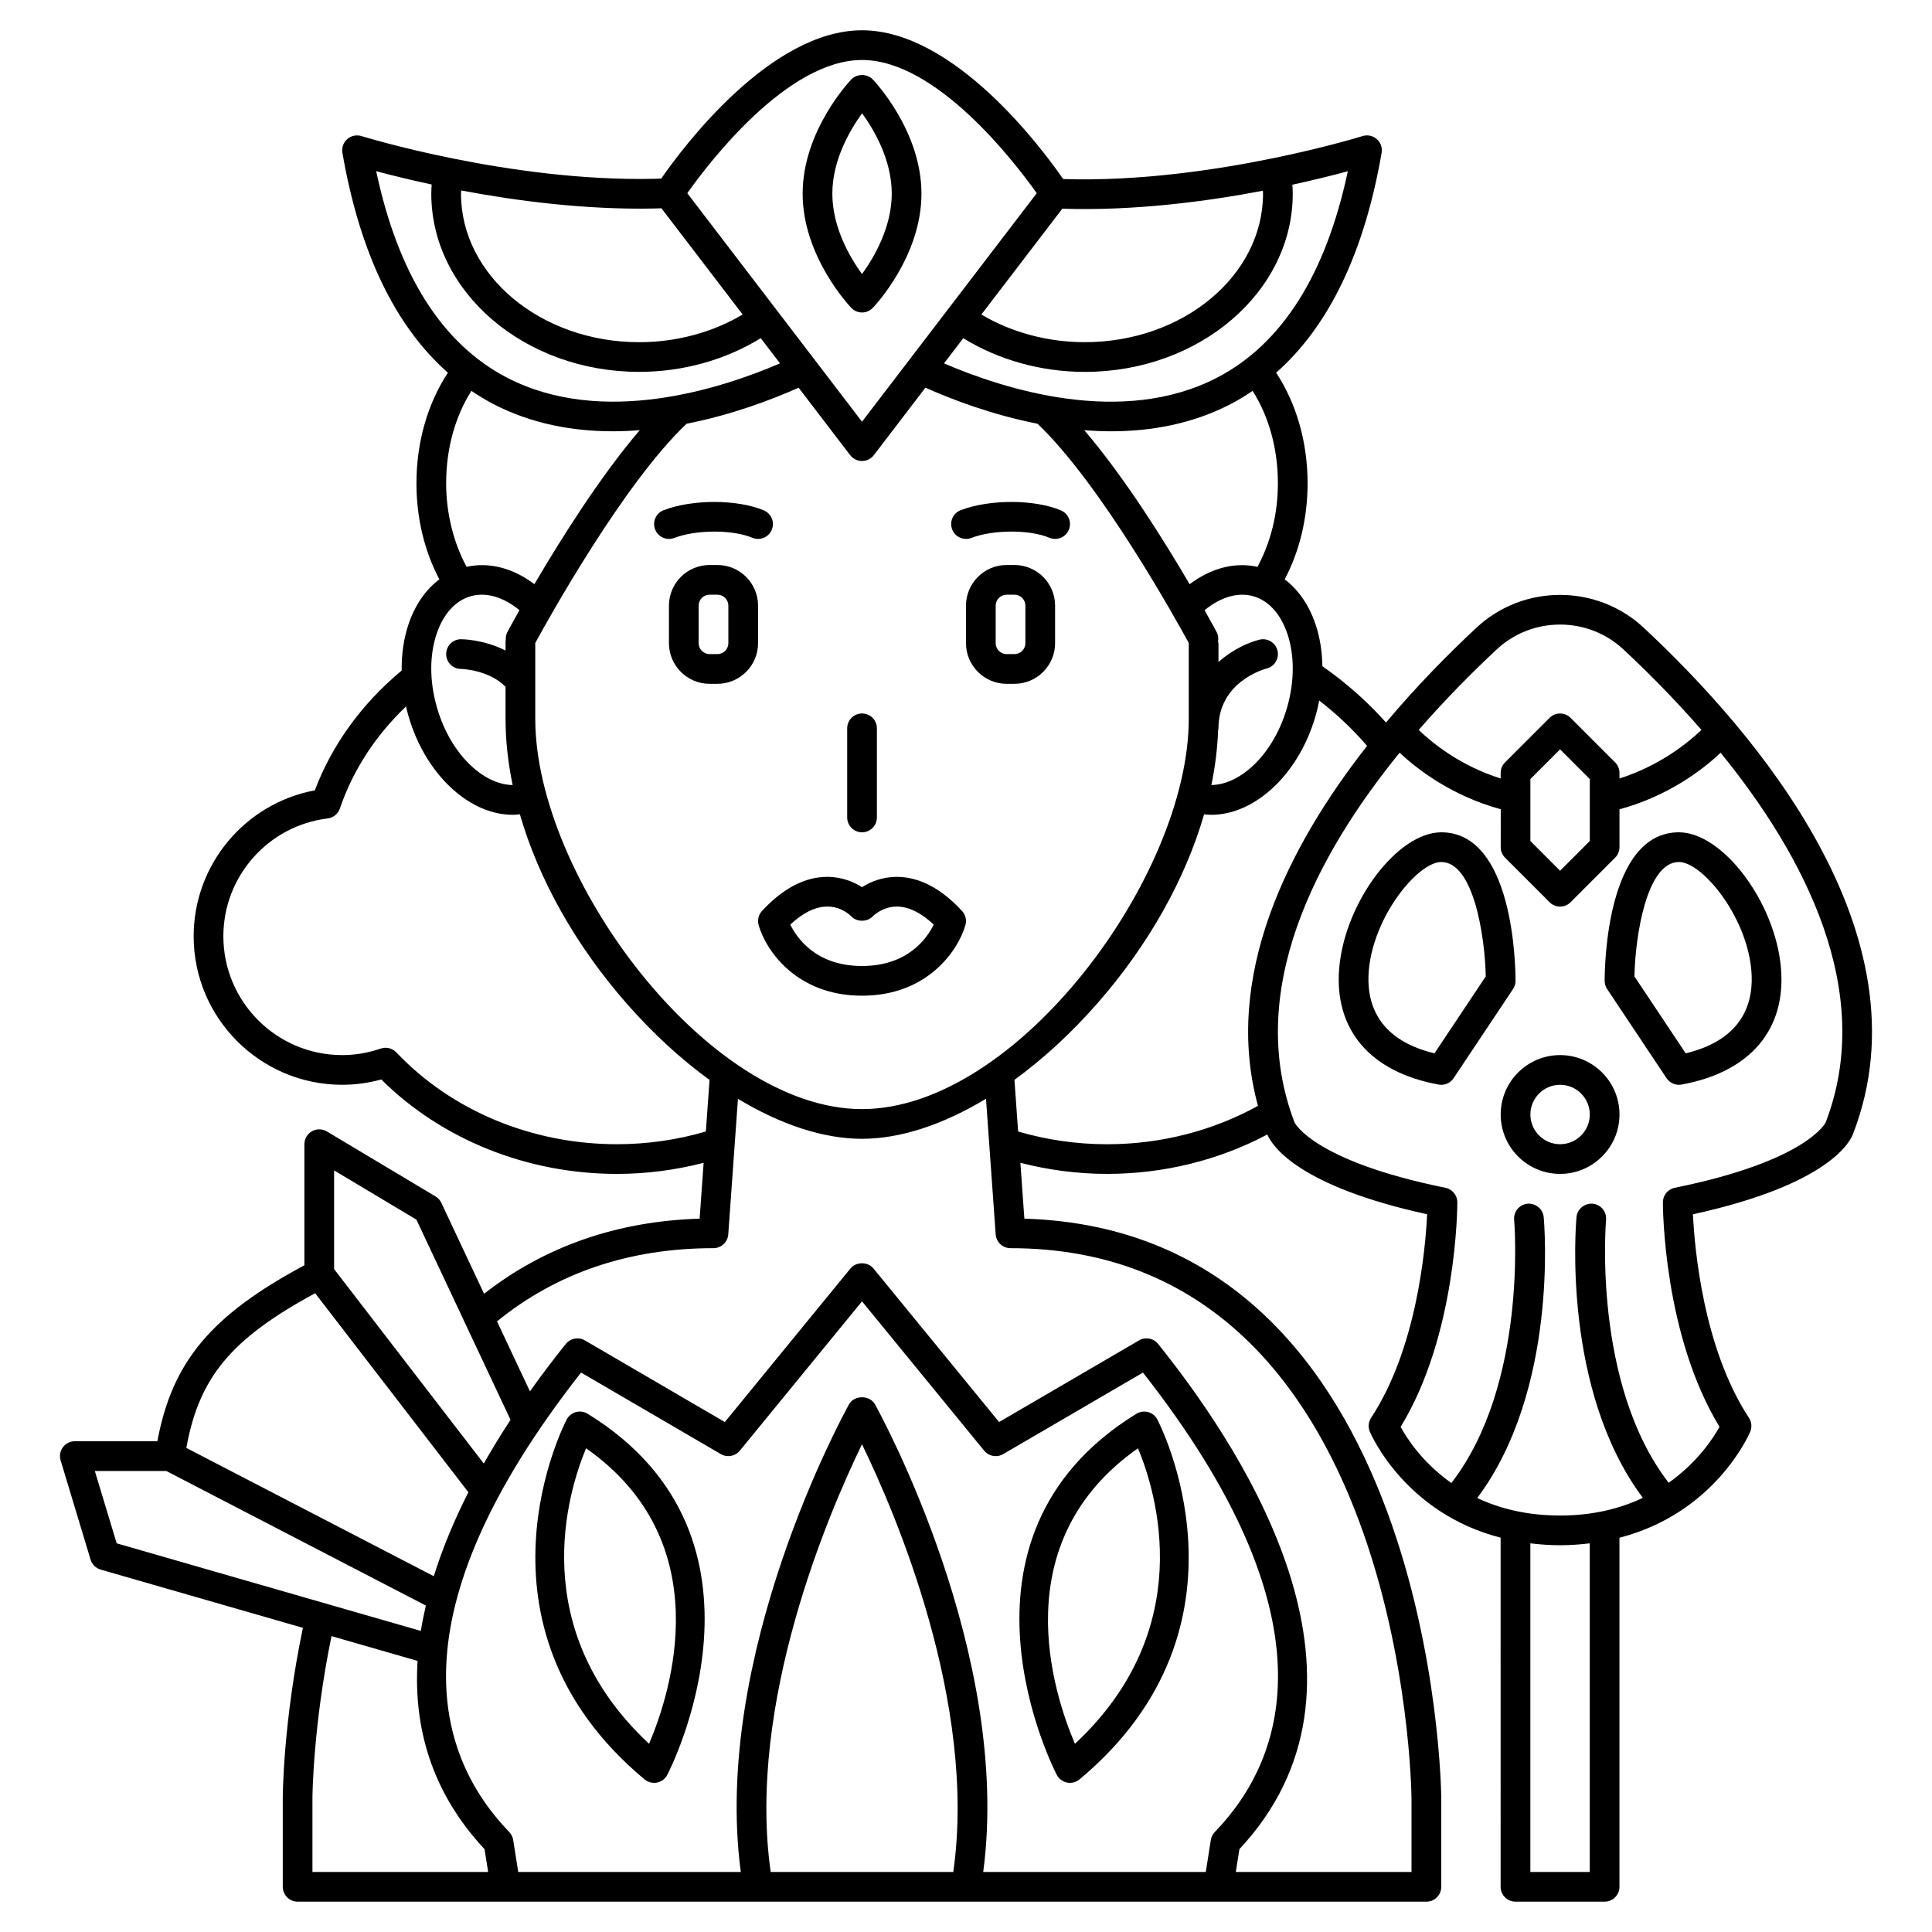 <?xml version="1.0" encoding="UTF-8"?>
<!-- Uploaded to: ICON Repo, www.svgrepo.com, Generator: ICON Repo Mixer Tools -->
<svg fill="#000000" width="800px" height="800px" version="1.1" viewBox="144 144 512 512" xmlns="http://www.w3.org/2000/svg">
 <g>
  <path d="m579.56 310.32c-12.406-11.555-31.844-11.555-44.25 0-7.375 6.867-15.816 15.402-24.004 25.156-4.84-5.453-10.484-10.461-16.863-14.926-0.059-3.938-0.664-7.731-1.852-11.203-1.734-5.102-4.551-9.109-8.141-11.805 3.969-7.516 6.074-16.254 6.074-25.469 0-10.875-2.957-21.141-8.336-29.305 13.988-12.34 23.383-31.848 27.957-58.277 0.234-1.355-0.25-2.727-1.285-3.633-1.035-0.906-2.465-1.211-3.769-0.797-0.195 0.062-9.531 2.949-23.422 5.812-0.023 0.004-0.047-0.008-0.07-0.004-0.039 0.008-0.07 0.031-0.109 0.039-15.168 3.117-35.715 6.184-55.738 5.539-5.441-7.859-28.793-39.422-53.309-39.422-24.379 0-47.609 31.215-53.211 39.297-0.656 0.02-1.32 0.051-1.977 0.062-38.055 0.824-77.074-11.203-77.465-11.324-1.312-0.406-2.734-0.102-3.766 0.801-1.031 0.902-1.52 2.277-1.281 3.633 4.574 26.43 13.969 45.938 27.957 58.277-5.383 8.164-8.336 18.426-8.336 29.301 0 9.215 2.106 17.953 6.07 25.461-3.59 2.695-6.402 6.707-8.141 11.805-1.301 3.812-1.902 8.02-1.848 12.367-10.5 8.711-18.422 19.602-23.012 31.746-18.469 3.438-32.113 19.645-32.113 38.668 0 21.703 17.656 39.359 39.359 39.359 3.484 0 6.957-0.473 10.359-1.41 16.051 15.938 38.668 25.027 62.461 25.027 7.828 0 15.527-1.023 22.969-2.938l-1.059 14.801c-21.973 0.664-41.121 7.398-57.125 19.902l-11.328-24.094c-0.332-0.707-0.871-1.301-1.543-1.703l-28.789-17.219c-1.215-0.727-2.731-0.742-3.961-0.047-1.23 0.699-1.996 2.008-1.996 3.426v32.09c-24.707 13.254-35.043 25.535-38.961 46.629h-21.875c-1.242 0-2.418 0.586-3.16 1.586-0.742 1.004-0.969 2.293-0.609 3.488l7.941 26.301c0.387 1.277 1.395 2.273 2.68 2.644l53.59 15.434c-5.207 24.891-5.336 44.172-5.336 45.012v23.617c0 2.176 1.762 3.938 3.938 3.938h54.965c0.023 0 0.043-0.012 0.066-0.012 0.023 0 0.047 0.012 0.074 0.012h244.03c2.172 0 3.938-1.758 3.938-3.938v-23.629c-0.004-1.52-1.66-150.17-110.48-153.44l-1.055-14.801c7.449 1.914 15.145 2.938 22.969 2.938 15.016 0 29.594-3.621 42.469-10.434 1.391 3.199 8.426 13.711 42.355 21.133-0.434 9.055-2.731 35.523-14.844 53.938-0.723 1.098-0.852 2.488-0.336 3.695 0.438 1.035 9.527 21.613 34.652 28.078l0.004 92.52c0 2.176 1.762 3.938 3.938 3.938h23.617c2.172 0 3.938-1.758 3.938-3.938v-92.508c25.125-6.473 34.215-27.047 34.652-28.078 0.512-1.211 0.387-2.598-0.336-3.695-12.109-18.418-14.41-44.887-14.844-53.938 36.301-7.945 41.824-19.422 42.508-21.52 20.215-52.688-26.16-106.55-55.602-133.97zm-38.883 5.758c9.398-8.75 24.121-8.75 33.52 0 6.371 5.934 13.582 13.168 20.703 21.359-3.641 3.481-11.102 9.5-21.719 12.867v-1.477c0-1.047-0.414-2.047-1.152-2.781l-11.809-11.809c-1.539-1.539-4.027-1.539-5.566 0l-11.809 11.809c-0.738 0.734-1.152 1.734-1.152 2.781v1.48c-10.594-3.34-17.973-9.262-21.719-12.867 7.121-8.191 14.332-15.426 20.703-21.363zm24.633 34.379v16.422l-7.871 7.871-7.871-7.871v-16.422l7.871-7.871zm-80.195-19.043c-1.969 6.875-5.625 12.77-10.301 16.598-3.211 2.621-6.594 3.996-9.785 4.027 1.016-4.93 1.617-9.805 1.789-14.594 0.02-0.148 0.09-0.277 0.09-0.426 0-12.383 12.223-15.719 12.781-15.867 2.098-0.531 3.375-2.664 2.852-4.766-0.527-2.109-2.66-3.383-4.773-2.867-2.988 0.75-7.188 2.648-10.859 5.922v-4.856c0-0.203-0.086-0.379-0.113-0.57 0.133-0.82 0.07-1.676-0.348-2.465-0.195-0.371-1.355-2.527-3.219-5.84 4.242-3.5 8.871-4.859 12.922-3.699 4.023 1.148 7.219 4.656 8.992 9.871 1.945 5.715 1.938 12.656-0.027 19.531zm-112.67 106.51c-40.977 0-86.594-61.637-86.594-103.41v-20.113c3.242-5.961 23.371-42.297 40.105-58.109 12.082-2.379 22.637-6.406 29.684-9.547l13.676 17.887c0.75 0.961 1.902 1.539 3.129 1.539 1.227 0 2.383-0.574 3.125-1.547l13.676-17.887c7.062 3.148 17.613 7.176 29.691 9.551 16.773 15.855 36.973 52.355 40.125 58.16 0 0.047-0.027 0.086-0.027 0.137v19.926c0.004 41.777-45.609 103.41-86.59 103.41zm110.21-165.85c0 8.094-1.914 15.68-5.41 22.145-5.945-1.324-12.293 0.305-17.977 4.598-6.746-11.512-17.344-28.461-27.926-40.816 2.348 0.18 4.715 0.297 7.106 0.297 10.637 0 21.586-1.961 31.758-7.25 1.992-1.035 3.894-2.211 5.75-3.461 4.332 6.805 6.699 15.367 6.699 24.488zm-16.082-28.012c-25.227 13.113-56.516 3.07-72.398-3.762l5.106-6.676c9.336 5.758 20.625 8.93 32.207 8.93 30.387 0 55.105-21.188 55.105-47.23 0-0.766-0.047-1.562-0.102-2.375 6.031-1.312 11.086-2.586 14.703-3.57-5.832 27.383-17.461 45.762-34.621 54.684zm12.109-49.516c0.008 0.25 0.035 0.527 0.035 0.773 0 21.703-21.188 39.359-47.23 39.359-9.852 0-19.441-2.59-27.41-7.328l21.445-28.039c19.016 0.605 38.156-1.902 53.16-4.766zm-106.24-34.648c19.727 0 40.418 27.012 46.254 35.227 0 0.043 0.02 0.078 0.02 0.121l-46.273 60.508-46.27-60.512c0-0.043 0.02-0.078 0.02-0.117 5.82-8.211 26.492-35.227 46.25-35.227zm-55.02 39.359c0.621-0.012 1.238-0.043 1.863-0.062l21.527 28.148c-7.969 4.746-17.566 7.34-27.41 7.34-26.043 0-47.23-17.656-47.23-39.359 0-0.273 0.027-0.57 0.039-0.852 14.477 2.734 32.797 5.156 51.211 4.785zm-73.73-9.895c3.613 0.973 8.676 2.238 14.707 3.535-0.055 0.828-0.102 1.641-0.102 2.422 0 26.043 24.719 47.23 55.105 47.23 11.57 0 22.867-3.176 32.203-8.934l5.109 6.68c-15.859 6.824-47.18 16.883-72.41 3.754-17.156-8.922-28.785-27.305-34.613-54.688zm25.242 58.223c1.855 1.246 3.75 2.422 5.738 3.453 10.18 5.293 21.125 7.258 31.766 7.258 2.394 0 4.762-0.113 7.113-0.301-10.582 12.355-21.18 29.305-27.926 40.816-5.68-4.289-12.02-5.918-17.973-4.598-3.457-6.41-5.418-14.168-5.418-22.141 0-9.121 2.367-17.684 6.699-24.488zm-9.188 64.293c1.773-5.215 4.973-8.723 8.992-9.871 4.055-1.164 8.68 0.195 12.922 3.699-1.867 3.312-3.019 5.473-3.219 5.84-0.348 0.652-0.426 1.352-0.395 2.039-0.008 0.125-0.07 0.23-0.07 0.355v2.461c-5.758-2.945-11.484-3-11.805-3-2.168 0-3.918 1.75-3.93 3.918-0.008 2.168 1.742 3.938 3.91 3.957 0.074 0 7.266 0.137 11.824 4.723v8.512c0 5.719 0.656 11.59 1.879 17.527-3.195-0.031-6.574-1.406-9.781-4.031-4.676-3.828-8.336-9.723-10.301-16.598-1.969-6.871-1.977-13.812-0.027-19.531zm47.754 135.35c-22.508 0-43.816-8.867-58.461-24.332-1.062-1.117-2.676-1.52-4.137-1.016-3.344 1.148-6.781 1.73-10.219 1.73-17.363 0-31.488-14.125-31.488-31.488 0-15.879 11.883-29.301 27.633-31.227 1.5-0.18 2.762-1.207 3.25-2.641 3.438-10.121 9.461-19.348 17.531-27.047 0.18 0.793 0.367 1.578 0.59 2.371 2.402 8.406 6.977 15.691 12.883 20.531 4.691 3.836 9.812 5.82 14.832 5.82 0.621 0 1.238-0.066 1.859-0.129 4.977 17.207 14.691 34.629 28.32 50.168 6.969 7.949 14.398 14.738 21.945 20.223l-0.977 13.668c-7.582 2.211-15.5 3.367-23.562 3.367zm-74.957 6.941 21.805 13.035 24.949 53.066c-2.43 3.707-4.809 7.578-7.086 11.578l-39.668-51.523zm232.34 177.44-1.336 8.484h-58.984c7.676-57.543-27.156-121.18-28.68-123.93-1.391-2.5-5.496-2.5-6.883 0-1.527 2.75-36.352 66.387-28.68 123.93h-58.98l-1.34-8.484c-0.125-0.797-0.492-1.539-1.055-2.117-19.328-20.043-31.492-57.367 19.043-121.75l37.047 21.609c1.676 0.977 3.805 0.59 5.031-0.91l32.375-39.57 32.379 39.574c1.227 1.5 3.352 1.887 5.031 0.91l37.047-21.609c50.535 64.379 38.371 101.71 19.043 121.75-0.566 0.574-0.934 1.316-1.059 2.113zm-237.36-144.89 40.609 52.742c-3.633 7.152-6.797 14.621-9.172 22.25l-65.578-33.996c3.379-18.746 11.902-28.957 34.141-40.996zm-58.391 47.105h18.934l68.797 35.664c-0.52 2.234-0.977 4.477-1.336 6.723l-80.605-23.215zm85.531 50.332c-1.086 17.367 3.516 34.648 17.746 49.891l0.961 6.047h-46.566v-19.668c0-0.195 0.133-19.02 5.051-42.84zm93.582 55.938c-6.375-44.734 15.469-95.371 24.195-113.35 8.73 17.969 30.574 68.578 24.191 113.35zm169.82-19.68v19.68h-46.562l0.957-6.051c40.176-43.02 3.836-102.26-21.543-133.89-1.219-1.523-3.371-1.922-5.055-0.938l-37.09 21.637-33.293-40.695c-1.496-1.832-4.598-1.832-6.094 0l-33.293 40.695-37.09-21.637c-1.688-0.984-3.832-0.582-5.055 0.938-3.062 3.812-6.281 8.039-9.504 12.574l-8.723-18.551c15.75-12.824 35-19.398 57.352-19.398 2.062 0 3.777-1.594 3.93-3.656l2.566-35.926c11.309 6.828 22.637 10.598 32.867 10.598 10.223 0 21.551-3.773 32.867-10.621l2.566 35.949c0.145 2.062 1.859 3.656 3.922 3.656 104.6 0 106.27 144.19 106.27 145.63zm-104.25-176.55-0.977-13.695c7.531-5.481 14.949-12.258 21.91-20.191 13.637-15.543 23.367-32.969 28.352-50.172 0.621 0.062 1.238 0.129 1.867 0.129 5.019 0 10.145-1.988 14.832-5.82 5.906-4.836 10.484-12.121 12.883-20.531 0.375-1.309 0.668-2.621 0.926-3.934 4.762 3.684 8.984 7.719 12.684 12.02-20.938 26.691-38.297 61.059-28.914 95.395-12.043 6.637-25.797 10.172-39.996 10.172-8.062 0-15.973-1.16-23.566-3.371zm151.49 196.23h-15.742v-87.094c2.504 0.297 5.098 0.5 7.871 0.5 2.773 0 5.367-0.203 7.871-0.5zm62.516-198.64c-0.043 0.102-4.969 10.223-39.984 17.32-1.836 0.375-3.152 1.988-3.152 3.856 0 1.461 0.172 35.188 15.008 59.496-1.684 3.039-5.891 9.457-13.477 14.824-20.254-26.223-16.633-69.238-16.59-69.684 0.195-2.164-1.398-4.078-3.562-4.277-2.125-0.148-4.078 1.395-4.273 3.562-0.176 1.922-3.891 45.707 17.586 74.395-5.852 2.762-13.07 4.684-21.93 4.684-8.895 0-16.121-1.898-21.969-4.637 21.516-28.684 17.797-72.52 17.621-74.441-0.195-2.168-2.137-3.703-4.273-3.562-2.164 0.199-3.758 2.113-3.562 4.277 0.039 0.445 3.668 43.527-16.637 69.742-7.602-5.359-11.77-11.793-13.441-14.867 14.844-24.309 15.02-58.051 15.02-59.512 0-1.875-1.32-3.488-3.152-3.856-35.02-7.102-39.941-17.215-39.98-17.309-13.32-34.719 5.695-70.773 27.844-98 4.715 4.445 13.855 11.465 26.797 14.988l-0.008 10.059c0 1.047 0.414 2.047 1.152 2.781l11.809 11.809c0.75 0.766 1.758 1.152 2.766 1.152s2.016-0.387 2.781-1.152l11.809-11.809c0.742-0.734 1.156-1.734 1.156-2.781v-10.039c12.871-3.492 21.953-10.41 26.801-14.992 22.145 27.215 41.156 63.266 27.844 97.973z"/>
  <path d="m545.63 403.93c0-4.027-0.551-39.359-19.68-39.359-11.566 0-25.461 18.402-27.027 35.793-1.48 16.426 8.117 27.746 26.324 31.055 0.234 0.047 0.469 0.066 0.699 0.066 1.305 0 2.539-0.645 3.273-1.75l15.742-23.617c0.434-0.648 0.668-1.41 0.668-2.188zm-21.48 19.215c-15.602-3.762-18.121-13.969-17.395-22.074 1.312-14.48 13.094-28.629 19.191-28.629 8.574 0 11.574 19.688 11.797 30.316z"/>
  <path d="m588.93 364.57c-19.129 0-19.68 35.332-19.68 39.359 0 0.777 0.23 1.539 0.66 2.184l15.742 23.617c0.738 1.105 1.977 1.754 3.277 1.754 0.23 0 0.469-0.02 0.703-0.066 18.211-3.309 27.809-14.629 26.324-31.055-1.562-17.391-15.457-35.793-27.027-35.793zm1.801 58.574-13.59-20.387c0.215-10.629 3.219-30.316 11.789-30.316 6.102 0 17.883 14.145 19.188 28.625 0.734 8.109-1.789 18.316-17.387 22.078z"/>
  <path d="m557.44 423.61c-8.684 0-15.742 7.062-15.742 15.742 0 8.684 7.062 15.742 15.742 15.742 8.684 0 15.742-7.062 15.742-15.742 0.004-8.68-7.059-15.742-15.742-15.742zm0 23.617c-4.34 0-7.871-3.531-7.871-7.871s3.531-7.871 7.871-7.871 7.871 3.531 7.871 7.871c0.004 4.34-3.527 7.871-7.871 7.871z"/>
  <path d="m299.73 518.66c-0.922-0.57-2.043-0.73-3.086-0.449-1.047 0.281-1.93 0.98-2.445 1.938-0.293 0.539-28.508 54.469 20.625 95.418 0.715 0.594 1.609 0.914 2.523 0.914 0.25 0 0.504-0.023 0.754-0.074 1.16-0.227 2.16-0.965 2.715-2.012 0.336-0.625 32.609-62.688-21.086-95.734zm16.281 87.461c-32.613-30.422-21.633-66.461-16.695-78.312 35.367 24.844 22.457 64.789 16.695 78.312z"/>
  <path d="m448.25 518.21c-1.043-0.273-2.16-0.113-3.086 0.449-53.699 33.047-21.422 95.109-21.09 95.73 0.559 1.047 1.555 1.781 2.715 2.012 0.254 0.055 0.504 0.078 0.758 0.078 0.914 0 1.805-0.32 2.519-0.91 49.133-40.945 20.914-94.879 20.625-95.418-0.512-0.961-1.398-1.66-2.441-1.941zm-19.375 87.918c-5.785-13.504-18.758-53.422 16.703-78.32 4.938 11.852 15.918 47.898-16.703 78.32z"/>
  <path d="m381.67 376.38h-0.02c-3.996 0.004-7.125 1.398-9.207 2.731-2.082-1.336-5.215-2.727-9.207-2.731h-0.02c-5.91 0-11.727 3.035-17.273 9.027-0.93 1.004-1.27 2.418-0.902 3.734 1.809 6.477 9.859 18.727 27.402 18.727 17.543 0 25.598-12.25 27.406-18.723 0.371-1.32 0.027-2.731-0.902-3.734-5.547-5.996-11.359-9.031-17.277-9.031zm-9.227 23.617c-12.129 0-17.223-7.32-19.012-10.969 3.352-3.137 6.606-4.738 9.684-4.773 3.922-0.082 6.309 2.414 6.461 2.57 1.496 1.586 4.277 1.57 5.762-0.031 0.023-0.023 2.508-2.539 6.32-2.543h0.008c3.109 0 6.391 1.602 9.781 4.773-1.785 3.664-6.883 10.973-19.004 10.973z"/>
  <path d="m372.45 226.81c1.074 0 2.102-0.438 2.844-1.215 0.527-0.547 12.902-13.664 12.902-30.273 0-16.605-12.375-29.727-12.902-30.273-1.484-1.555-4.199-1.555-5.684 0-0.527 0.551-12.902 13.668-12.902 30.273s12.375 29.727 12.902 30.273c0.738 0.781 1.766 1.215 2.84 1.215zm0.008-52.793c3.176 4.371 7.867 12.344 7.867 21.305 0 8.918-4.703 16.922-7.879 21.305-3.18-4.367-7.867-12.34-7.867-21.305 0-8.918 4.703-16.918 7.879-21.305z"/>
  <path d="m334.12 293.73h-2.07c-5.938 0-10.773 4.832-10.773 10.77v9.945c0 5.941 4.836 10.773 10.773 10.773h2.07c5.941 0 10.773-4.832 10.773-10.77v-9.945c0-5.941-4.832-10.773-10.773-10.773zm2.902 20.719c0 1.598-1.305 2.898-2.902 2.898h-2.07c-1.598 0-2.902-1.301-2.902-2.898v-9.945c0-1.602 1.305-2.902 2.902-2.902h2.07c1.598 0 2.902 1.301 2.902 2.898z"/>
  <path d="m423.61 304.5c0-5.938-4.832-10.77-10.773-10.77h-2.07c-5.938 0-10.77 4.832-10.77 10.77v9.945c0 5.941 4.832 10.773 10.77 10.773h2.07c5.941 0 10.773-4.832 10.773-10.77zm-7.871 9.949c0 1.598-1.301 2.898-2.902 2.898h-2.07c-1.598 0-2.898-1.301-2.898-2.898v-9.945c0-1.602 1.301-2.902 2.898-2.902h2.07c1.602 0 2.902 1.301 2.902 2.898z"/>
  <path d="m322.69 286.56c5.789-2.223 15.453-2.246 20.676-0.047 1.996 0.832 4.309-0.094 5.156-2.098 0.848-2.004-0.094-4.312-2.098-5.16-7.019-2.961-18.93-2.977-26.555-0.047-2.027 0.781-3.039 3.055-2.262 5.086 0.602 1.562 2.094 2.527 3.676 2.527 0.465 0 0.941-0.086 1.406-0.262z"/>
  <path d="m400 286.82c0.473 0 0.949-0.082 1.414-0.262 5.789-2.223 15.453-2.246 20.676-0.047 2 0.832 4.309-0.094 5.156-2.098 0.848-2.004-0.094-4.312-2.098-5.16-7.019-2.961-18.93-2.977-26.555-0.047-2.027 0.781-3.039 3.055-2.262 5.086 0.594 1.566 2.086 2.527 3.668 2.527z"/>
  <path d="m372.45 364.57c2.172 0 3.938-1.758 3.938-3.938v-23.617c0-2.176-1.762-3.938-3.938-3.938-2.172 0-3.938 1.758-3.938 3.938v23.617c0.004 2.18 1.766 3.938 3.938 3.938z"/>
 </g>
</svg>